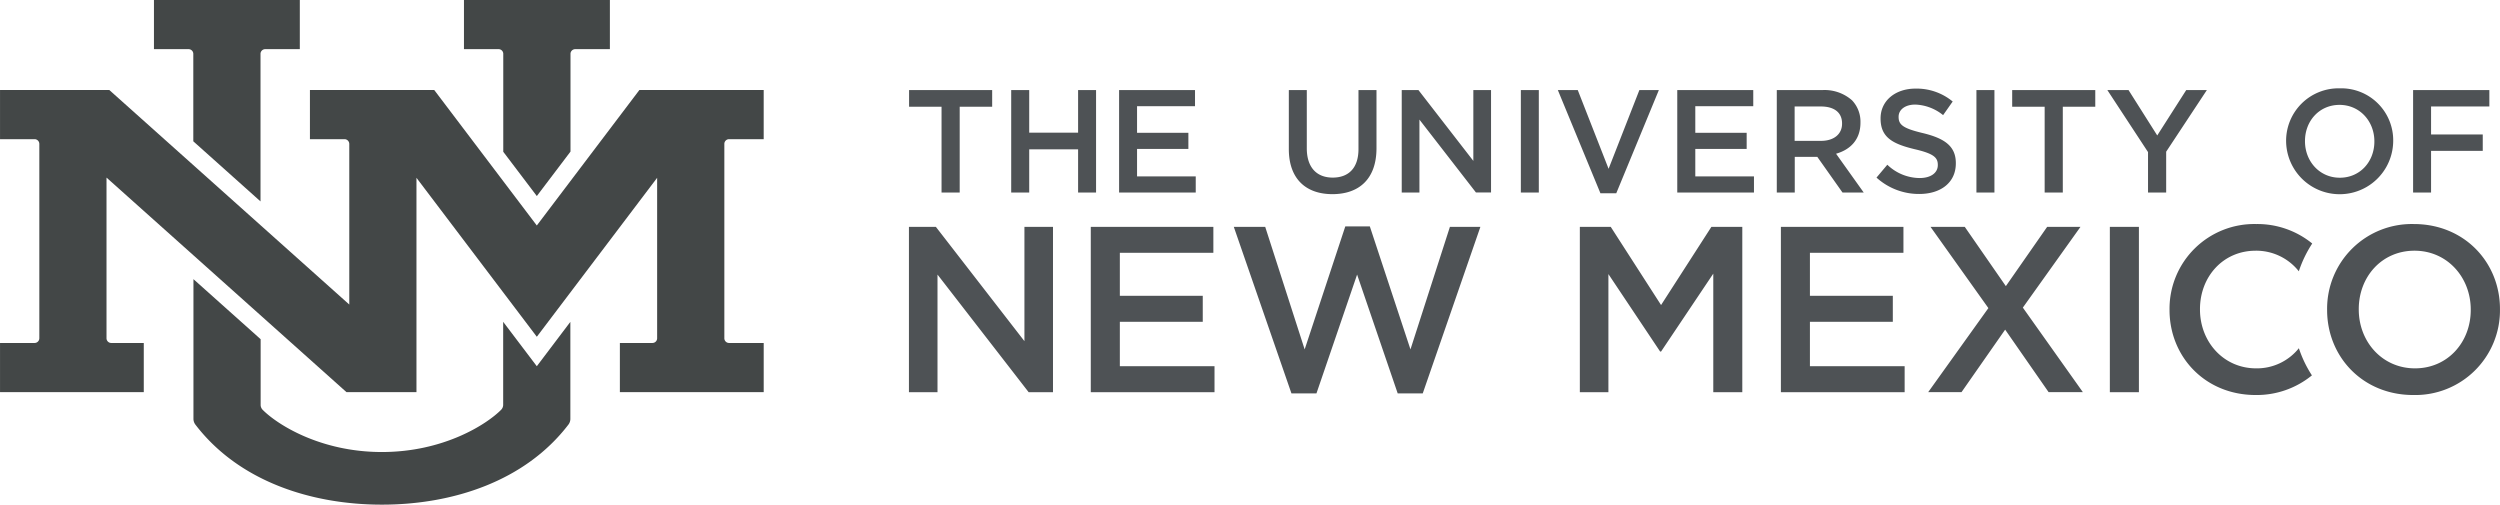 <?xml version="1.0" encoding="UTF-8"?>
<svg xmlns="http://www.w3.org/2000/svg" width="655.625" height="132.341" viewBox="0 0 655.625 132.341">
  <g id="Group_67" data-name="Group 67" transform="translate(-5426.308 -4313.534)">
    <g id="Group_66" data-name="Group 66">
      <path id="Path_248" data-name="Path 248" d="M5466.682,4313.534v12.891h9.074a1.239,1.239,0,0,1,1.245,1.234v22.931l17.626,15.764v-38.695a1.229,1.229,0,0,1,1.233-1.234h9.075v-12.891h-38.253Zm81.3,0v12.891h9.074a1.224,1.224,0,0,1,1.233,1.234v25.676l8.8,11.611,8.831-11.657v-25.63a1.238,1.238,0,0,1,1.244-1.234h9.087v-12.891Zm-121.668,23.606v12.891h9.075a1.248,1.248,0,0,1,1.233,1.245v50.959a1.243,1.243,0,0,1-1.233,1.245h-9.075v12.891h37.7V4403.48h-8.54a1.243,1.243,0,0,1-1.233-1.245v-42.128l62.927,56.263h18.359v-56.205l31.564,41.686,31.552-41.686v42.07a1.238,1.238,0,0,1-1.233,1.245h-8.54v12.891h37.719V4403.48H5617.5a1.238,1.238,0,0,1-1.233-1.245v-50.959a1.243,1.243,0,0,1,1.233-1.245h9.087V4337.14h-32.6l-26.9,35.531-26.9-35.531h-32.6v12.891h9.075a1.258,1.258,0,0,1,1.245,1.245V4393.4l-62.94-56.268h-28.658Zm50.726,49.6v36.636a2.524,2.524,0,0,0,.512,1.513c11.348,14.839,30.325,20.988,48.91,20.988s37.563-6.149,48.911-20.988a2.477,2.477,0,0,0,.512-1.513v-25.432l-8.8,11.634-8.819-11.646V4419.7a1.868,1.868,0,0,1-.535,1.3c-3.775,3.805-15.048,11.076-31.273,11.076s-27.5-7.271-31.273-11.076a1.855,1.855,0,0,1-.524-1.3V4402.49l-17.626-15.752Z" fill="#434747"></path>
      <path id="Path_249" data-name="Path 249" d="M6039.918,4336.7a13.755,13.755,0,0,0-14.077,13.892v.069a14.044,14.044,0,0,0,28.085-.069v-.082a13.629,13.629,0,0,0-14.008-13.81Zm-111.248.07c-5.332,0-9.18,3.186-9.18,7.795v.082c0,4.944,3.221,6.638,8.947,8.016,4.982,1.154,6.062,2.186,6.062,4.107v.069c0,2.033-1.84,3.386-4.759,3.386a12.355,12.355,0,0,1-8.481-3.49l-2.839,3.374a16.555,16.555,0,0,0,11.205,4.293c5.644,0,9.6-2.983,9.6-8.016v-.082c0-4.445-2.959-6.487-8.633-7.864-5.145-1.229-6.375-2.154-6.375-4.224v-.081c0-1.757,1.612-3.176,4.374-3.176a12.249,12.249,0,0,1,7.295,2.769l2.514-3.571a14.823,14.823,0,0,0-9.74-3.386Zm-263.957.384v4.375h8.516v22.489h4.759v-22.489h8.516v-4.375Zm26.782,0v26.864h4.724V4352.7h12.82v11.32h4.712v-26.864h-4.712v11.169h-12.82v-11.169Zm28.295,0v26.864h20.1v-4.223H5724.5v-7.2h13.461v-4.235H5724.5v-6.981H5739.7v-4.223Zm44.513,0v15.474c0,7.789,4.452,11.821,11.436,11.821,7.022,0,11.554-4.027,11.554-12.053v-15.241h-4.724v15.474c0,4.951-2.575,7.481-6.76,7.481-4.222,0-6.794-2.69-6.794-7.679v-15.276H5764.3Zm29.609,0v26.864h4.642V4344.9l14.823,19.115h3.955v-26.864h-4.642v18.58l-14.4-18.58Zm31.238,0v26.864h4.712v-26.864Zm9.7,0,11.169,27.062h4.154l11.169-27.062h-5.108l-8.074,20.651-8.086-20.651Zm31.32,0v26.864h20.116v-4.223H5870.9v-7.2h13.472v-4.235H5870.9v-6.981H5886.1v-4.223Zm26.1,0v26.864h4.712v-9.354h5.91l6.608,9.354h5.562l-7.248-10.168c3.76-1.072,6.4-3.717,6.4-8.132v-.07a8.122,8.122,0,0,0-2.21-5.806,10.879,10.879,0,0,0-7.76-2.687h-11.972Zm52.355,0v26.864h4.723v-26.864Zm9.377,0v4.375h8.516v22.489h4.759v-22.489h8.516v-4.375Zm24.956,0,10.668,16.265v10.6h4.759v-10.7l10.668-16.16h-5.41l-7.6,11.9-7.528-11.9h-5.56Zm80.184,0v26.864h4.712v-10.925h13.554v-4.3h-13.554v-7.33h15.287v-4.305Zm-19.3,3.886c5.338,0,9.145,4.325,9.145,9.552v.069c0,5.228-3.725,9.482-9.064,9.482s-9.133-4.339-9.133-9.551v-.082c0-5.219,3.728-9.47,9.052-9.47Zm-142.891.419h6.875c3.5,0,5.562,1.57,5.562,4.444v.081c0,2.726-2.142,4.491-5.515,4.491h-6.922v-9.016ZM6018,4372.288a22.22,22.22,0,0,0-22.733,22.419v.128c0,12.205,9.285,22.292,22.6,22.292a22.875,22.875,0,0,0,14.741-5.154,30.534,30.534,0,0,1-3.421-7.12,14.1,14.1,0,0,1-11.192,5.282c-8.607,0-14.741-7.006-14.741-15.427v-.128c0-8.422,6-15.3,14.613-15.3a14.255,14.255,0,0,1,11.308,5.4,30.954,30.954,0,0,1,3.514-7.284,22.761,22.761,0,0,0-14.694-5.107Zm41.325,0a22.215,22.215,0,0,0-22.733,22.419v.128c0,12.205,9.285,22.292,22.6,22.292a22.215,22.215,0,0,0,22.734-22.42v-.128c0-12.2-9.292-22.291-22.606-22.291Zm-280.212.616-10.658,32.262-10.343-32.133h-8.237l15.113,43.663h6.562l10.658-31.157,10.645,31.157h6.573l15.113-43.663h-7.993l-10.342,32.133-10.658-32.262Zm-114.436.128v43.35h7.492v-30.843l23.9,30.843h6.388v-43.35h-7.493V4403l-23.222-29.971Zm47.689,0v43.35h32.449v-6.807h-24.828v-11.646h21.744v-6.817h-21.744v-11.274h24.525v-6.806Zm128.256,0v43.35h7.492v-30.971l13.565,20.314h.245l13.693-20.43v31.087h7.609v-43.349h-8.109l-13.193,20.5-13.193-20.5h-8.109Zm52.727,0v43.35H5925.8v-6.807H5900.96v-11.646H5922.7v-6.817H5900.96v-11.274h24.525v-6.806Zm39.242,0,15.172,21.3-15.788,22.047h8.737l11.449-16.4,11.4,16.4h8.982l-15.741-22.175,15.113-21.175h-8.738l-10.832,15.544-10.773-15.544Zm47.026,0v43.35h7.621v-43.35Zm79.892,6.248c8.608,0,14.753,7.006,14.753,15.427v.128c0,8.421-6.017,15.3-14.624,15.3s-14.741-7.006-14.741-15.427v-.128c0-8.421,6-15.3,14.612-15.3Z" fill="#4e5255"></path>
    </g>
  </g>
</svg>
